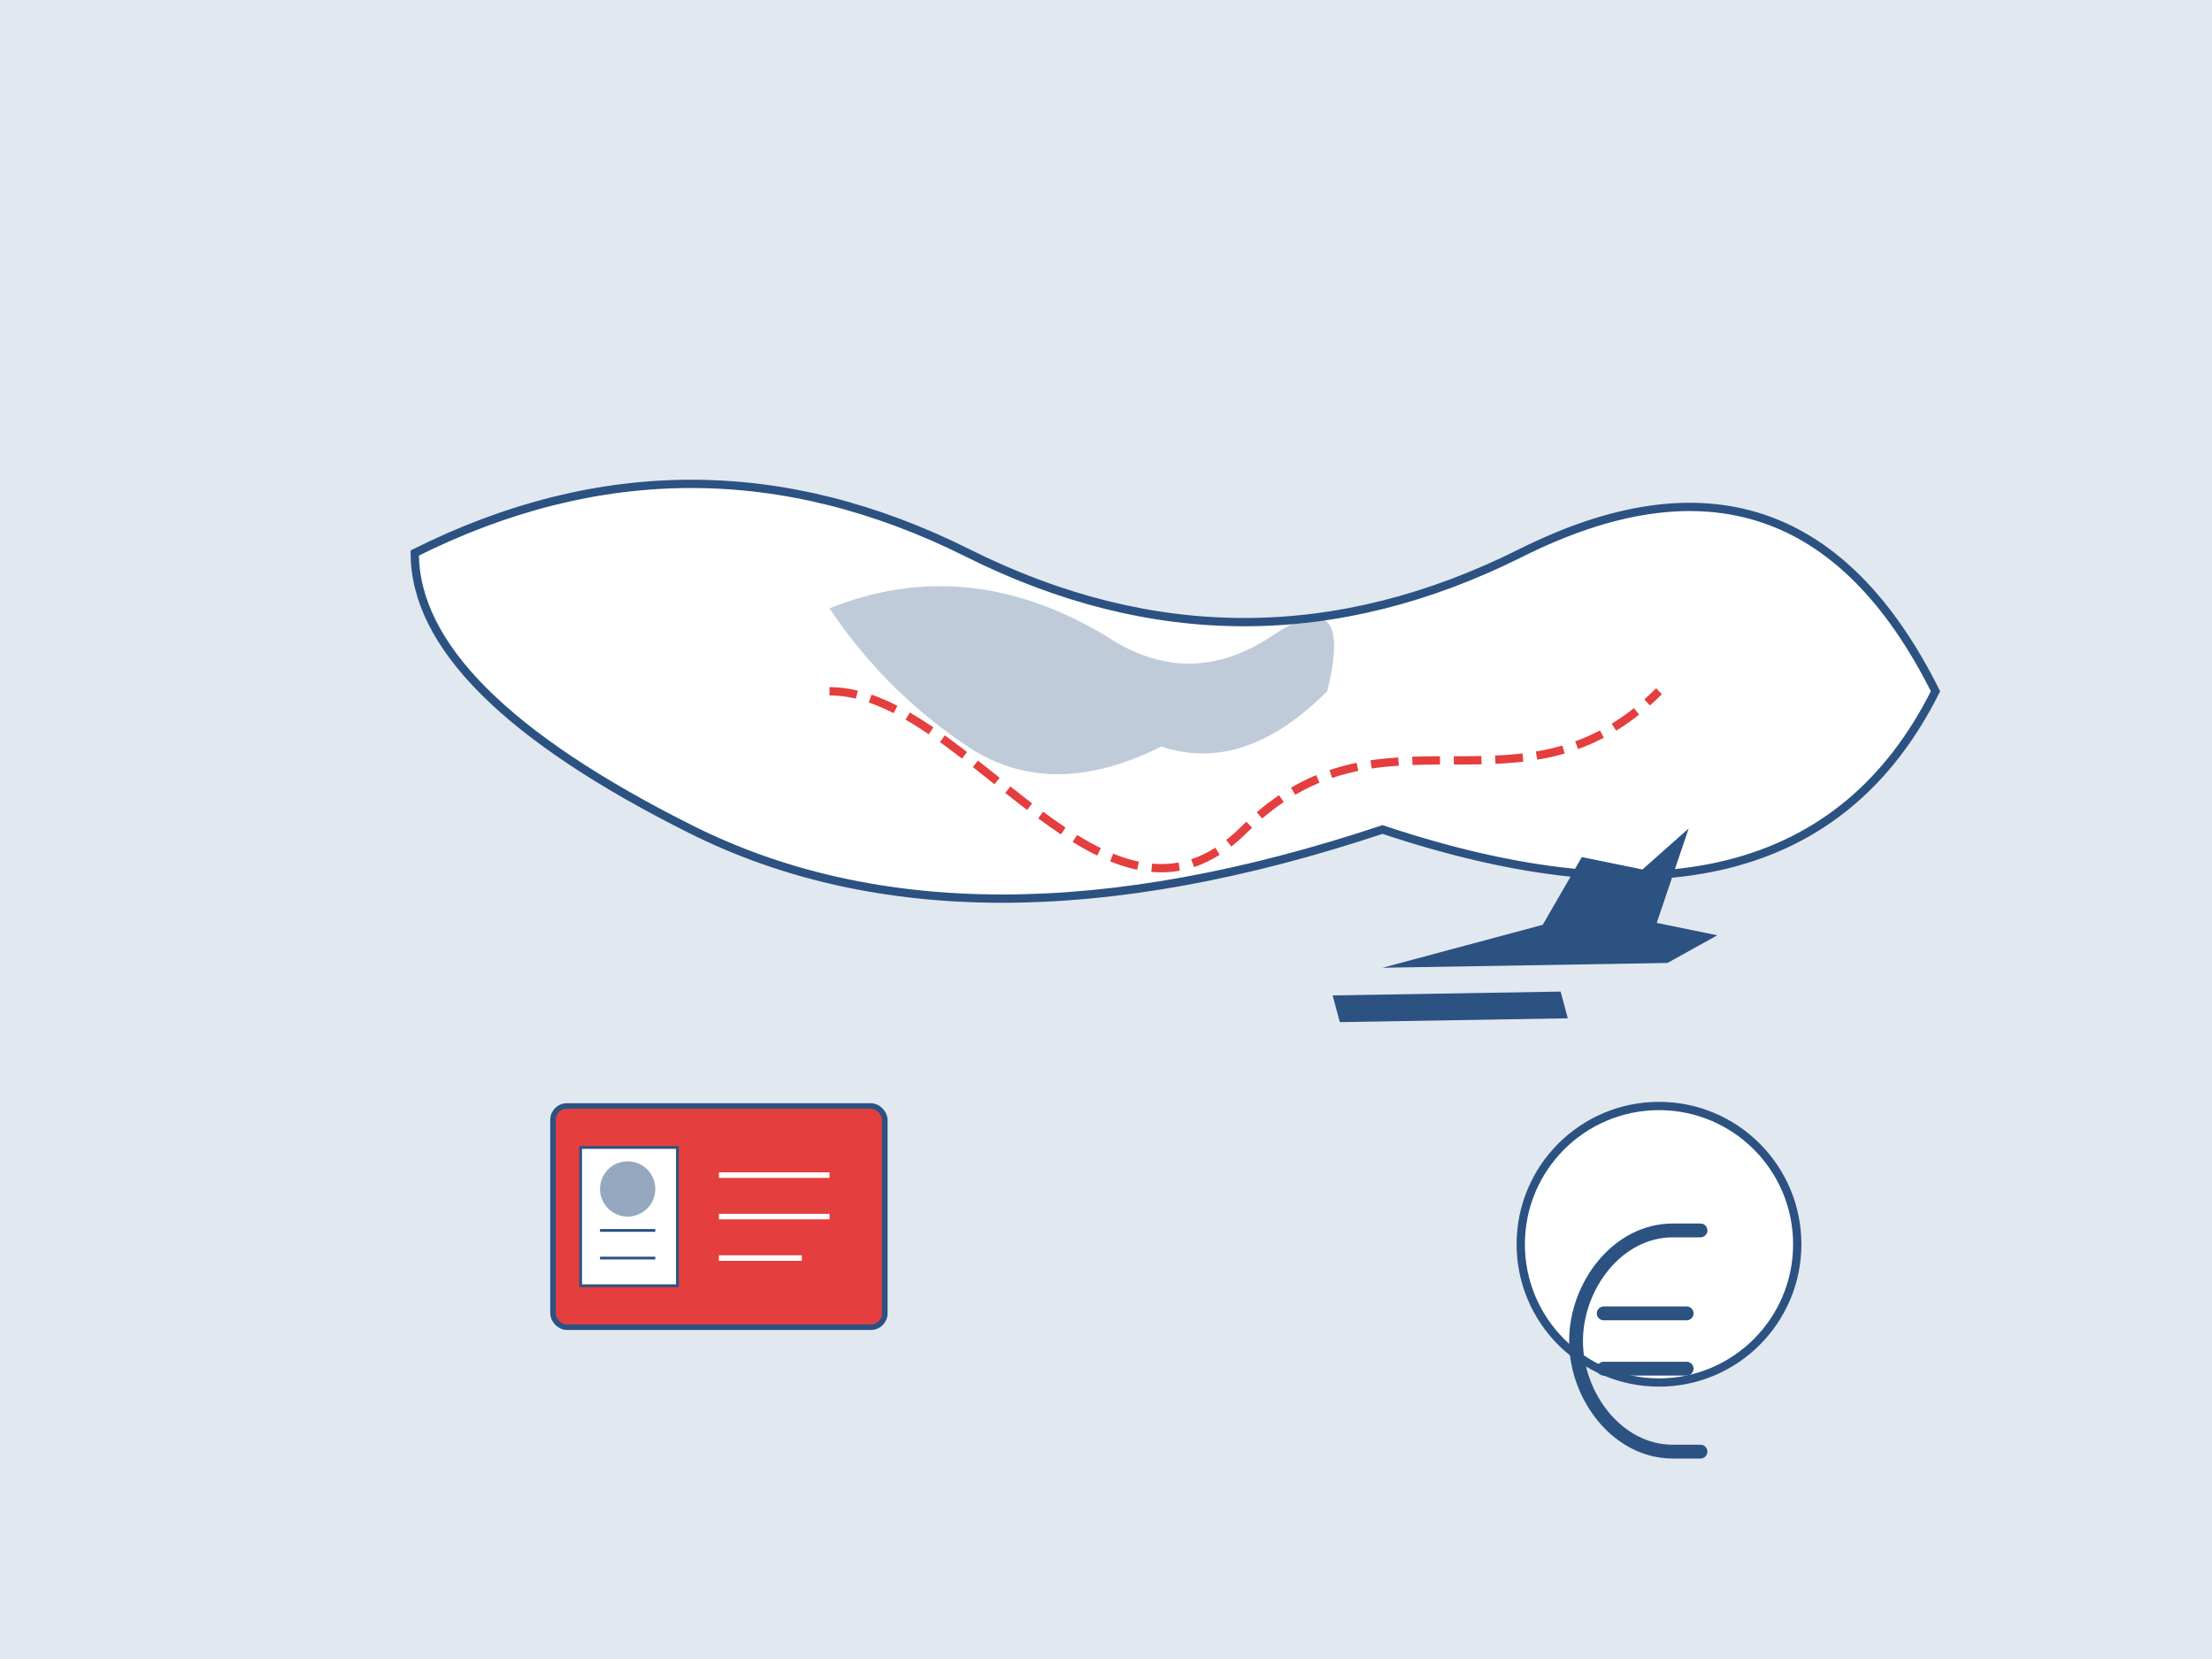 <svg xmlns="http://www.w3.org/2000/svg" width="800" height="600" viewBox="0 0 800 600">
  <!-- Background -->
  <rect width="800" height="600" fill="#E2E8F0" />
  
  <!-- World map silhouette (simplified) -->
  <path d="M150,200 Q250,150 350,200 Q450,250 550,200 Q650,150 700,250 Q650,350 500,300 Q350,350 250,300 Q150,250 150,200 Z" fill="#FFFFFF" stroke="#2C5282" stroke-width="3" />
  
  <!-- Europe highlight -->
  <path d="M300,220 Q350,200 400,230 Q430,250 460,230 Q490,210 480,250 Q450,280 420,270 Q380,290 350,270 Q320,250 300,220 Z" fill="#2C5282" opacity="0.3" />
  
  <!-- Passport -->
  <g transform="translate(200, 400)">
    <rect x="0" y="0" width="120" height="80" rx="5" ry="5" fill="#E53E3E" stroke="#2C5282" stroke-width="2" />
    <rect x="10" y="15" width="35" height="50" fill="#FFFFFF" stroke="#2C5282" stroke-width="1" />
    <circle cx="27" cy="30" r="10" fill="#2C5282" opacity="0.5" />
    <line x1="17" y1="45" x2="37" y2="45" stroke="#2C5282" stroke-width="1" />
    <line x1="17" y1="55" x2="37" y2="55" stroke="#2C5282" stroke-width="1" />
    <line x1="60" y1="25" x2="100" y2="25" stroke="#FFFFFF" stroke-width="2" />
    <line x1="60" y1="40" x2="100" y2="40" stroke="#FFFFFF" stroke-width="2" />
    <line x1="60" y1="55" x2="90" y2="55" stroke="#FFFFFF" stroke-width="2" />
  </g>
  
  <!-- Airplane travel symbol -->
  <g transform="translate(500, 350) rotate(-15)">
    <path d="M0,0 L100,25 L120,20 L100,10 L120,-20 L100,-10 L80,-20 L60,0 Z" fill="#2C5282" />
    <path d="M-20,5 L60,25 L60,35 L-20,15 Z" fill="#2C5282" />
  </g>
  
  <!-- Dotted line connecting countries -->
  <path d="M300,250 C350,250 400,350 450,300 C500,250 550,300 600,250" stroke="#E53E3E" stroke-width="3" stroke-dasharray="10,5" fill="none" />
  
  <!-- Euro symbol -->
  <g transform="translate(600, 450)">
    <circle cx="0" cy="0" r="50" fill="#FFFFFF" stroke="#2C5282" stroke-width="3" />
    <path d="M15,-5 L5,-5 C-15,-5 -30,15 -30,35 C-30,55 -15,75 5,75 L15,75" stroke="#2C5282" stroke-width="5" fill="none" stroke-linecap="round" />
    <line x1="-20" y1="25" x2="10" y2="25" stroke="#2C5282" stroke-width="5" stroke-linecap="round" />
    <line x1="-20" y1="45" x2="10" y2="45" stroke="#2C5282" stroke-width="5" stroke-linecap="round" />
  </g>
</svg>
